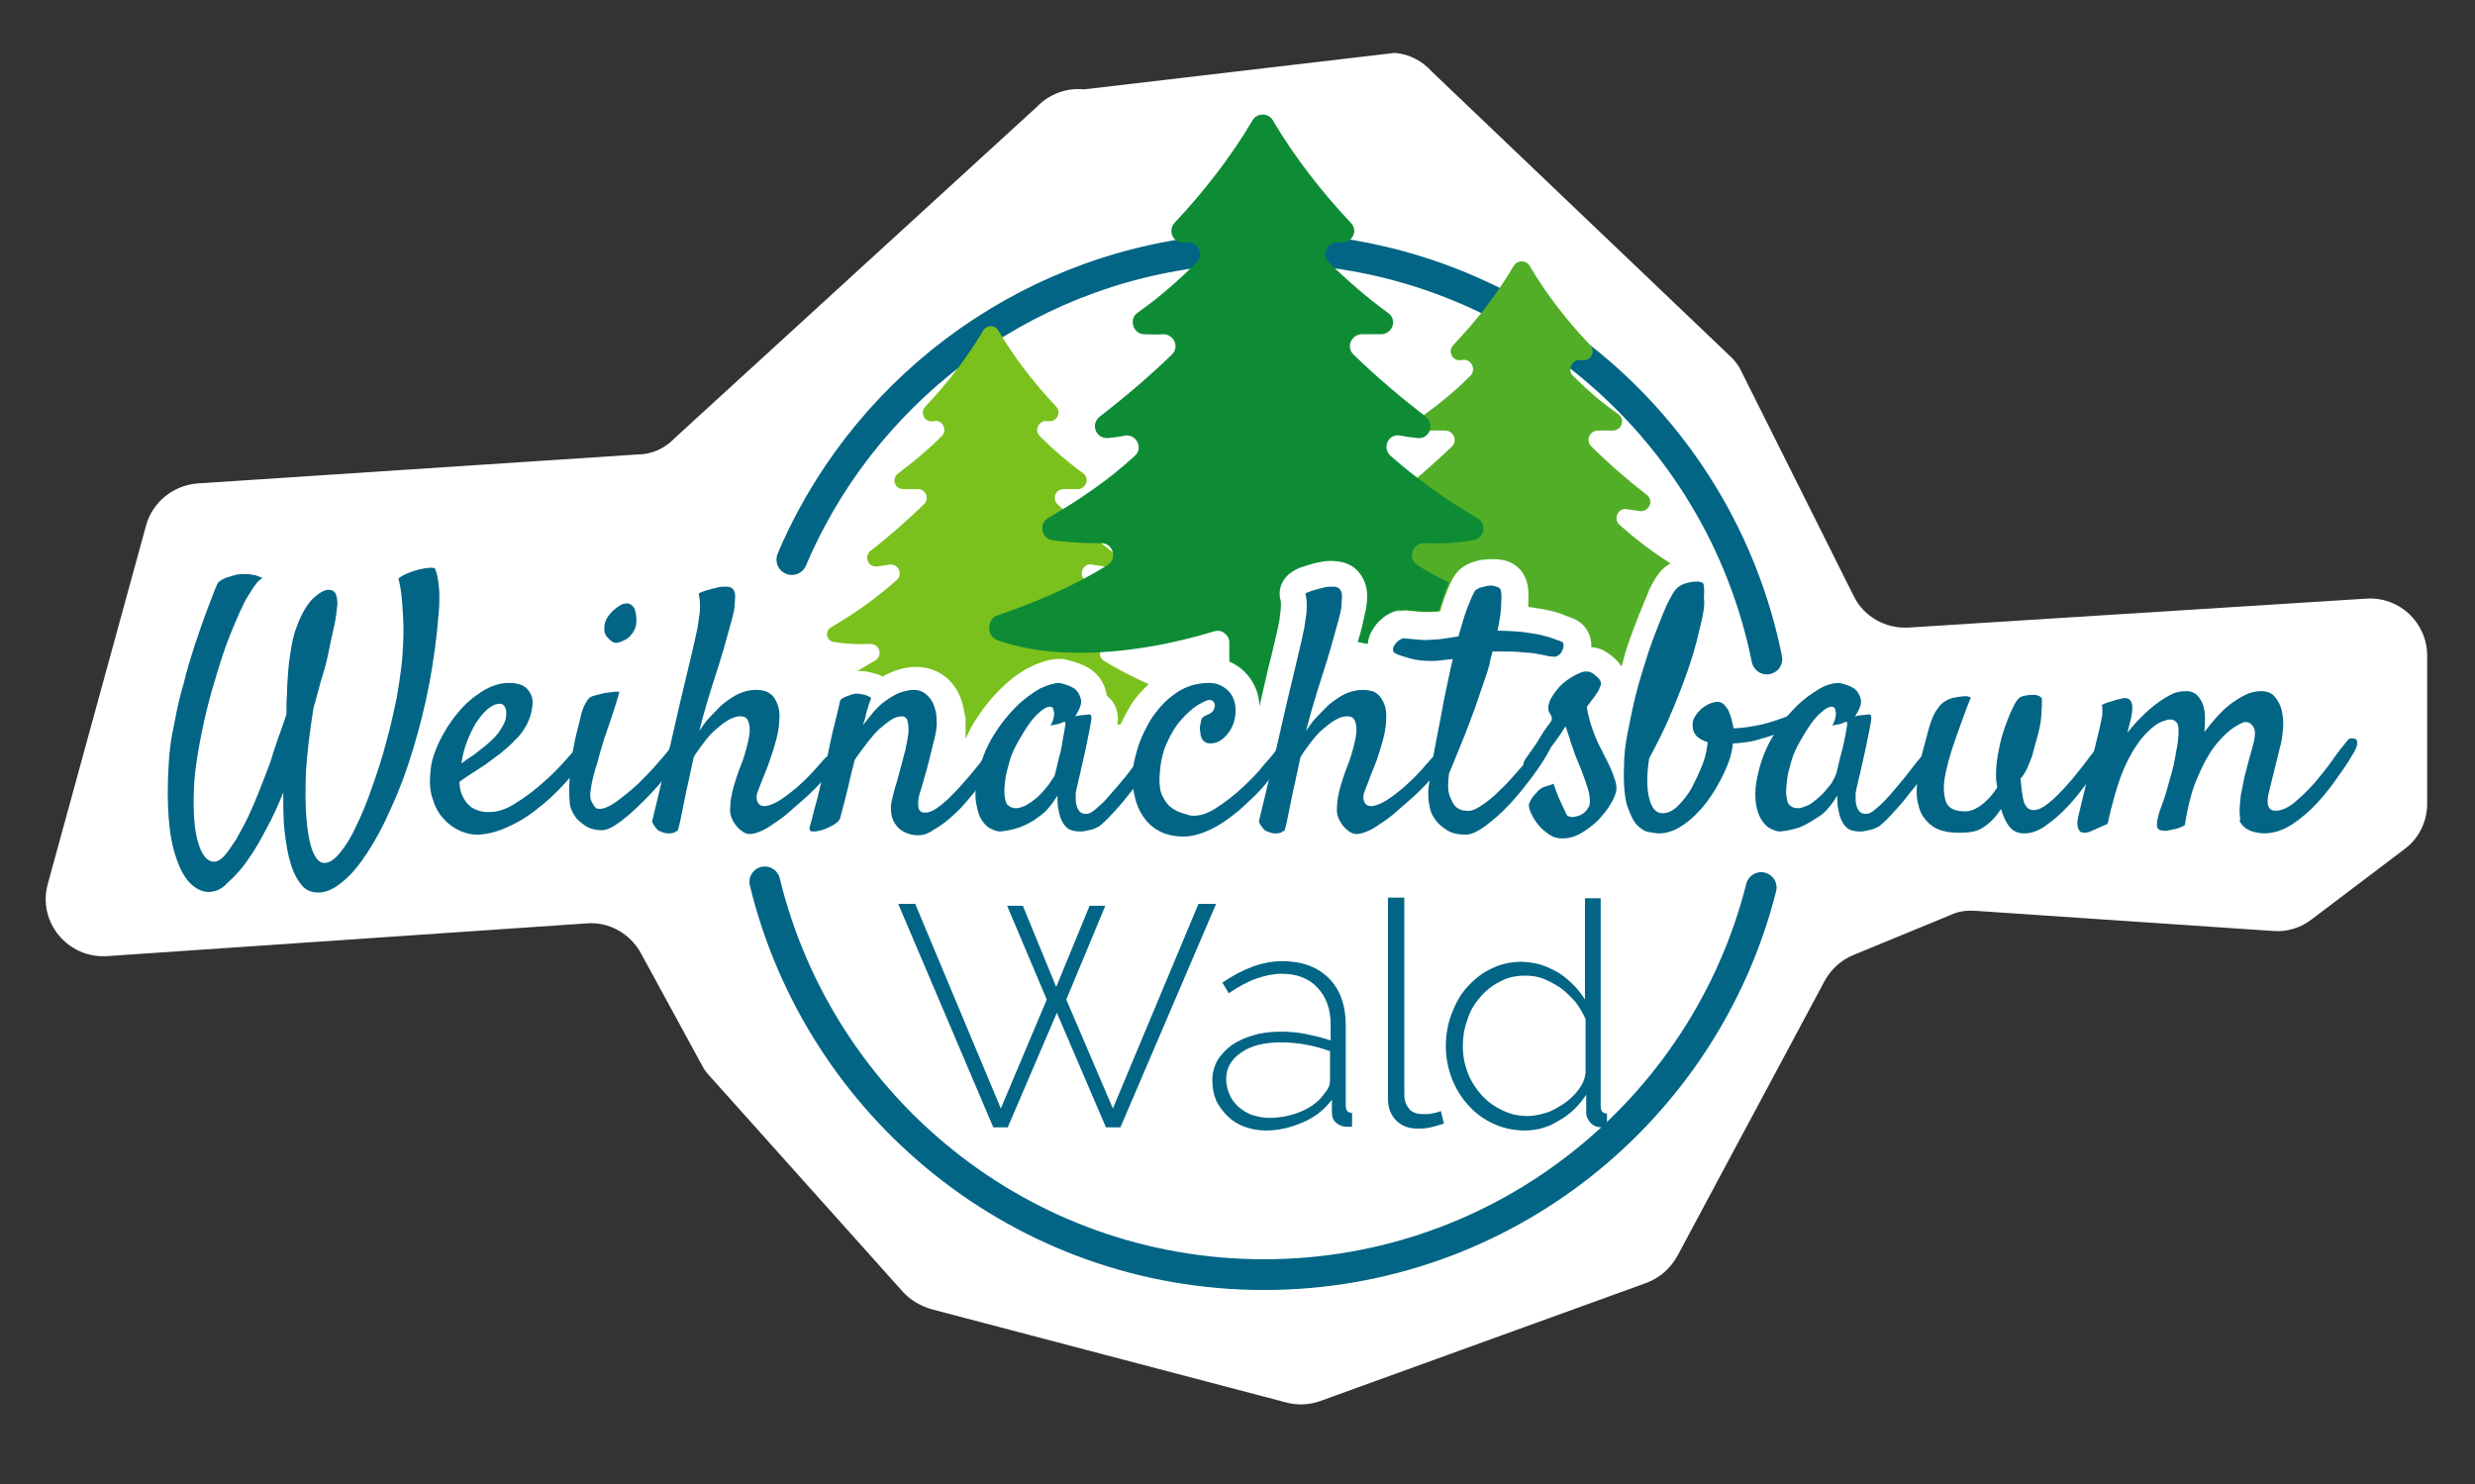 <?xml version="1.0" encoding="utf-8"?>
<!-- Generator: Adobe Illustrator 24.1.0, SVG Export Plug-In . SVG Version: 6.00 Build 0)  -->
<svg version="1.1" id="Ebene_1" xmlns="http://www.w3.org/2000/svg" xmlns:xlink="http://www.w3.org/1999/xlink" x="0px" y="0px"
	 viewBox="0 0 393.2 235.8" style="enable-background:new 0 0 393.2 235.8;" xml:space="preserve">
<rect x="0" y="0" width="393.2" height="235.8" fill="#333333" stroke="none"/>
<style type="text/css">
	.st0{fill:#FFFFFF;}
	
		.st1{fill-rule:evenodd;clip-rule:evenodd;fill:none;stroke:#026585;stroke-width:4.882;stroke-linecap:round;stroke-miterlimit:10;}
	.st2{fill:#026585;}
	.st3{fill-rule:evenodd;clip-rule:evenodd;fill:#7AC11D;}
	.st4{fill-rule:evenodd;clip-rule:evenodd;fill:#52AE26;}
	.st5{fill-rule:evenodd;clip-rule:evenodd;fill:#0E8C35;}
</style>
<g>
	<path class="st0" d="M107.3,69.5L164.7,17c1.9-2,4.7-3.1,7.5-2.8l49.4-5.8c2.3,0.2,4.4,1.3,5.9,3L275.3,57c0.5,0.6,1,1.2,1.3,1.9
		l17.9,35.8c1.6,3.3,5.1,5.2,8.7,5l72.8-4.6c5.2-0.3,9.6,3.8,9.6,9.1v23.5c0,2.8-1.3,5.5-3.6,7.2l-14.8,11.2c-1.7,1.3-3.9,2-6.1,1.8
		l-47.3-3.2c-1.4-0.1-2.8,0.1-4,0.7l-15.3,6.3c-2,0.8-3.6,2.3-4.6,4.1l-23.4,43.7c-1.1,2-2.8,3.5-4.9,4.3l-51.9,18.8
		c-1.7,0.6-3.6,0.7-5.4,0.2l-56.3-14.8c-1.7-0.5-3.3-1.4-4.5-2.7l-30.8-34.4c-0.5-0.5-0.9-1.1-1.2-1.7l-9.7-17.8
		c-1.7-3.1-5.1-5-8.6-4.7L17,151.9c-6.2,0.4-11.1-5.4-9.4-11.5l15.6-56.9c1-3.7,4.3-6.4,8.2-6.7l69.9-4.6
		C103.6,72.2,105.7,71.2,107.3,69.5z"/>
	<path class="st1" d="M125.8,88.9c0.9-2.2,2-4.4,3.1-6.5c13.7-25.6,40.8-43,71.9-43c39.5,0,72.4,28,79.9,65.3"/>
	<g>
		<g>
			<path class="st2" d="M160,143.9h2.5l5.3,12.9l5.3-12.9h2.5l-6.2,14.9l7.4,17.3l13.6-32.5h2.8L178,179.1h-2.3l-7.8-18.2l-7.8,18.2
				h-2.3l-15.1-35.5h2.7l13.6,32.5l7.3-17.3L160,143.9z"/>
			<path class="st2" d="M201.1,179.6c-1.2,0-2.3-0.2-3.4-0.6s-2-1-2.7-1.7s-1.4-1.6-1.8-2.5c-0.4-1-0.6-2-0.6-3.2
				c0-1.1,0.3-2.2,0.8-3.1c0.5-0.9,1.3-1.7,2.2-2.4c1-0.7,2.1-1.2,3.4-1.6c1.3-0.4,2.8-0.6,4.4-0.6c1.4,0,2.8,0.1,4.2,0.4
				s2.7,0.6,3.8,1v-2.5c0-2.5-0.7-4.4-2.1-5.9s-3.3-2.2-5.7-2.2c-1.3,0-2.7,0.3-4.1,0.8c-1.4,0.5-2.8,1.3-4.3,2.3l-1-1.7
				c3.4-2.3,6.5-3.4,9.5-3.4c3.1,0,5.6,0.9,7.4,2.7c1.8,1.8,2.7,4.3,2.7,7.5v12.7c0,0.8,0.3,1.2,1,1.2v2.2c-0.2,0-0.3,0-0.5,0
				c-0.1,0-0.3,0-0.4,0c-0.6,0-1.1-0.2-1.6-0.6c-0.5-0.4-0.7-1-0.7-1.6v-2.1c-1.2,1.6-2.7,2.8-4.6,3.6S203.3,179.6,201.1,179.6z
				 M201.6,177.6c1.9,0,3.7-0.4,5.3-1.1s2.8-1.7,3.6-2.9c0.6-0.7,0.8-1.3,0.8-2V167c-2.5-0.9-5.1-1.4-7.8-1.4
				c-2.6,0-4.7,0.5-6.3,1.6s-2.4,2.5-2.4,4.2c0,0.9,0.2,1.7,0.5,2.4c0.3,0.8,0.8,1.4,1.4,2c0.6,0.5,1.3,1,2.1,1.3
				C199.8,177.4,200.7,177.6,201.6,177.6z"/>
			<path class="st2" d="M220.6,142.6h2.5v31.3c0,1,0.3,1.7,0.8,2.3c0.5,0.6,1.3,0.8,2.3,0.8c0.4,0,0.8,0,1.3-0.1
				c0.5-0.1,1-0.2,1.4-0.4l0.5,2c-0.6,0.2-1.3,0.4-2.1,0.6s-1.5,0.2-2.1,0.2c-1.4,0-2.5-0.4-3.4-1.3c-0.8-0.8-1.3-2-1.3-3.4V142.6z"
				/>
			<path class="st2" d="M242.2,179.6c-1.8,0-3.5-0.4-5-1.1c-1.5-0.7-2.9-1.7-4-3c-1.1-1.2-2-2.7-2.6-4.3c-0.6-1.6-0.9-3.3-0.9-5
				c0-1.8,0.3-3.5,0.9-5.1c0.6-1.6,1.4-3.1,2.5-4.3c1.1-1.2,2.3-2.2,3.8-2.9c1.4-0.7,3-1.1,4.8-1.1c1.1,0,2.2,0.2,3.2,0.5
				c1,0.3,1.9,0.8,2.8,1.3c0.8,0.5,1.6,1.2,2.3,1.9s1.3,1.5,1.8,2.3v-16.1h2.5v33c0,0.8,0.3,1.2,1,1.2v2.2c-0.2,0-0.3,0-0.4,0
				c-0.1,0-0.3,0-0.4,0c-0.7,0-1.3-0.2-1.8-0.7c-0.4-0.5-0.7-1-0.7-1.5v-3c-1.1,1.7-2.5,3.1-4.3,4.1
				C246,179.1,244.2,179.6,242.2,179.6z M242.7,177.3c0.9,0,1.9-0.2,2.9-0.5s2-0.9,2.9-1.5c0.9-0.6,1.7-1.4,2.3-2.2
				c0.6-0.8,1-1.7,1.1-2.7v-8.5c-0.4-0.9-0.9-1.8-1.6-2.7c-0.7-0.8-1.5-1.6-2.3-2.2c-0.9-0.6-1.8-1.1-2.8-1.5s-2-0.5-2.9-0.5
				c-1.5,0-2.9,0.3-4.1,1c-1.2,0.6-2.3,1.5-3.1,2.5c-0.9,1-1.6,2.2-2,3.6c-0.5,1.3-0.7,2.7-0.7,4.2c0,1.5,0.3,2.9,0.8,4.2
				c0.5,1.3,1.3,2.5,2.2,3.5c0.9,1,2,1.8,3.3,2.4C239.9,177,241.2,177.3,242.7,177.3z"/>
		</g>
	</g>
	<path class="st3" d="M132.5,102c1.9,0.3,3.9,0.4,5.8,0.3c1.4,0,2,1.8,0.8,2.6c-1,0.6-1.9,1.1-2.9,1.7c0.5,0,1,0,1.5,0.1
		c0.5,0.1,1,0.2,1.6,0.4c0.3,0.1,0.6,0.2,0.9,0.4c0.5-0.3,0.9-0.5,1.4-0.7c2.8-1.2,5.9-1.2,8.3,0.5c1.1,0.8,2,1.9,2.6,3.3
		c0.4,0.9,0.6,2,0.8,3.1c0,0.1,0.1,0.1,0.1,0.2v0.2c0,0.1,0,0.2,0,0.4c0,0.6,0,1.2,0,1.8v1.1c0.4-0.9,0.8-1.7,1.2-2.4
		c1.3-2.1,2.7-3.9,4.2-5.4c1.6-1.6,3.2-2.8,4.8-3.6c2-1,3.7-1.4,5.3-1.3c0.1,0,0.3,0,0.4,0.1c1.5,0.3,2.8,0.8,3.8,1.4
		c1.5,1,2.4,2.4,2.7,4.1c0,0.1,0,0.1,0,0.2c0.5,0.4,1,0.9,1.3,1.5c0.4,0.8,0.5,1.7,0.5,2.2c0,0.2,0,0.5-0.1,0.9c0.2,0,0.3,0,0.5,0
		c0.5-1,1-2,1.6-3c0.8-1.3,1.8-2.4,2.9-3.4c-2.4-1.1-4.8-2.3-7.1-3.7c-1.2-0.7-0.6-2.6,0.8-2.6c1.9,0.1,3.9,0,5.8-0.4
		c1.3-0.2,1.6-1.9,0.5-2.6c-3.7-2.2-7.1-4.6-10.2-7.3c-1-0.9-0.2-2.7,1.2-2.4c0.6,0.1,1.3,0.2,2,0.3c1.4,0.1,2.1-1.6,1-2.5
		c-3-2.3-5.8-4.8-8.5-7.4c-0.9-0.9-0.3-2.4,1-2.4c0.8,0,1.5,0,2.3,0c1.3-0.1,1.8-1.7,0.8-2.5c-2.5-1.8-4.8-3.8-6.9-5.9
		c-1-1-0.1-2.6,1.2-2.4c0,0,0.1,0,0.1,0c1.3,0.2,2.2-1.3,1.3-2.3c-3.5-3.7-6.6-7.7-9.2-12.1c-0.5-0.9-1.8-0.9-2.4,0
		c-2.6,4.4-5.7,8.4-9.2,12.1c-0.9,1-0.1,2.6,1.3,2.3c0,0,0.1,0,0.1,0c1.3-0.3,2.2,1.4,1.2,2.4c-2.2,2.2-4.5,4.1-6.9,5.9
		c-1.1,0.8-0.6,2.5,0.8,2.5c0.8,0,1.5,0,2.3,0c1.3,0,1.9,1.5,1,2.4c-2.7,2.6-5.5,5.1-8.5,7.4c-1.1,0.9-0.4,2.6,1,2.5
		c0.7-0.1,1.4-0.2,2-0.3c1.4-0.2,2.2,1.5,1.2,2.4c-3.1,2.8-6.5,5.2-10.2,7.4C130.9,100.1,131.2,101.8,132.5,102z"/>
	<g>
		<g>
			<path class="st2" d="M33.1,141.7c-1,0-2-0.5-2.9-1.4c-0.9-0.9-1.6-2.2-2.2-4c-0.6-1.7-1-3.8-1.2-6.3c-0.2-2.5-0.2-5.4,0-8.6
				c0.1-2.1,0.4-4.3,0.9-6.5c0.4-2.2,0.9-4.4,1.5-6.4c0.5-2.1,1.1-4,1.7-5.9c0.6-1.8,1.2-3.5,1.7-4.9c0.5-1.4,1-2.6,1.3-3.4
				c0.3-0.9,0.6-1.4,0.6-1.5c0.1-0.2,0.3-0.4,0.6-0.6c0.3-0.2,0.7-0.4,1.1-0.5c0.4-0.1,0.9-0.3,1.4-0.4c0.5-0.1,0.9-0.1,1.4-0.1
				c0.4,0,0.7,0,1,0.1c0.3,0,0.6,0.1,0.9,0.2c0.3,0.1,0.5,0.2,0.8,0.3c-0.4,0.3-0.8,0.6-1.2,1.2c-0.4,0.5-0.7,1.1-1.1,1.7
				c-0.4,0.6-0.8,1.4-1.1,2.1c-0.7,1.5-1.5,3.4-2.3,5.5c-0.8,2.2-1.5,4.5-2.2,6.9s-1.3,4.9-1.8,7.4c-0.5,2.5-0.9,4.9-1.1,7.1
				c-0.3,4.4-0.1,7.8,0.5,9.9c0.6,2.2,1.5,3.3,2.6,3.3c0.5,0,1.1-0.3,1.7-1c0.6-0.7,1.2-1.6,1.9-2.7c0.6-1.1,1.3-2.3,1.9-3.6
				c0.6-1.3,1.2-2.7,1.7-4c0.3-0.8,0.7-1.8,1.1-2.8c0.4-1,0.8-2.1,1.1-3.2c0.4-1.1,0.7-2.2,1.1-3.2c0.4-1.1,0.7-2,1-2.9
				c0-1.1,0-2.2,0.1-3.4c0-1.2,0.1-2.4,0.2-3.7c0.1-1.2,0.3-2.5,0.5-3.7c0.2-1.2,0.5-2.3,0.9-3.3c0.7-1.9,1.6-3.4,2.5-4.3
				c1-0.9,1.8-1.4,2.5-1.4c0.5,0,0.9,0.2,1.1,0.6c0.2,0.4,0.3,1,0.3,1.7c-0.1,0.9-0.2,2.1-0.5,3.4c-0.3,1.3-0.6,2.7-0.9,4.2
				c-0.3,1.5-0.7,3-1.2,4.5c-0.4,1.5-0.8,3-1.2,4.4c-0.6,3.7-1,7.1-1.2,10.1c-0.1,3-0.1,5.6,0.1,7.7c0.2,2.1,0.5,3.8,1,5
				c0.5,1.2,1.1,1.8,1.8,1.8c0.8,0,1.6-0.5,2.5-1.6c0.9-1.1,1.8-2.5,2.6-4.3c0.9-1.8,1.7-3.8,2.5-6.1c0.8-2.3,1.6-4.6,2.2-7
				c0.7-2.4,1.2-4.8,1.7-7.1c0.4-2.3,0.7-4.4,0.9-6.3c0.1-1.6,0.2-3.1,0.2-4.6c0-1.3-0.1-2.7-0.2-4.2c-0.1-1.5-0.3-2.8-0.6-4
				c0.5-0.4,1.1-0.7,1.9-1c0.4-0.1,0.8-0.3,1.3-0.4c0.3-0.1,0.6-0.1,0.9-0.2c0.3,0,0.6-0.1,0.9-0.1c0.3,0,0.6,0,0.8,0.1
				c0.2,0.5,0.4,1.2,0.5,1.9c0.1,0.8,0.2,1.6,0.2,2.3c0,0.9,0,1.8-0.1,2.8c-0.3,3.8-0.8,7.6-1.5,11.3s-1.6,7.2-2.6,10.5
				c-1,3.3-2.1,6.3-3.4,9.1c-1.2,2.8-2.5,5.2-3.8,7.2c-1.3,2-2.6,3.6-4,4.7c-1.3,1.1-2.6,1.7-3.8,1.7c-1.3,0-2.3-0.5-3-1.6
				c-0.8-1.1-1.3-2.4-1.7-4c-0.4-1.6-0.6-3.3-0.8-5.2c-0.1-1.8-0.1-3.5-0.1-5.1c-0.8,2-1.7,4-2.7,5.8c-1,1.9-1.9,3.5-3,5
				c-1,1.5-2.1,2.6-3.1,3.5C35.2,141.3,34.2,141.7,33.1,141.7z"/>
			<path class="st2" d="M93.2,120.1c-1.1,1.6-2.3,3.1-3.7,4.6c-1.4,1.5-2.8,2.8-4.4,4c-1.5,1.2-3.1,2.1-4.7,2.8
				c-1.6,0.7-3.2,1.1-4.7,1.1c-0.8,0-1.7-0.2-2.6-0.6c-0.9-0.4-1.8-1-2.5-1.8c-0.8-0.8-1.4-1.8-1.8-3.1c-0.5-1.3-0.6-2.8-0.4-4.6
				c0.1-1.5,0.6-3,1.4-4.7c0.8-1.6,1.7-3.1,2.9-4.5c1.1-1.4,2.4-2.5,3.8-3.4c1.4-0.9,2.9-1.4,4.3-1.4c1.4,0,2.4,0.3,3,1
				c0.6,0.7,0.9,1.5,0.8,2.5c-0.1,1.1-0.4,2.1-0.9,3.1c-0.5,0.9-1.1,1.8-1.9,2.5c-0.7,0.8-1.5,1.4-2.3,2.1c-0.8,0.6-1.6,1.2-2.3,1.7
				c-0.8,0.5-1.6,1.1-2.3,1.5c-0.7,0.5-1.4,0.9-1.9,1.3c0,0.9,0.2,1.7,0.5,2.3c0.3,0.6,0.6,1.1,1.1,1.5c0.4,0.4,0.9,0.6,1.5,0.8
				c0.6,0.2,1.1,0.2,1.7,0.2c1.2,0,2.5-0.4,3.8-1.2c1.3-0.8,2.6-1.7,3.9-2.8c1.3-1.1,2.5-2.2,3.6-3.4c1.1-1.2,2-2.2,2.7-3.1
				c0.3-0.3,0.5-0.5,0.8-0.5c0.3-0.1,0.5,0,0.6,0.1s0.2,0.3,0.2,0.6C93.6,119.4,93.5,119.7,93.2,120.1z M79.3,111.8
				c-0.4,0-0.9,0.2-1.5,0.6c-0.6,0.4-1.2,1.1-1.8,1.9c-0.6,0.8-1.1,1.8-1.6,3c-0.5,1.2-0.9,2.5-1.1,4c0.4-0.3,0.9-0.7,1.4-1
				c0.5-0.3,1-0.7,1.5-1.1c1.6-1.2,2.6-2.2,3.2-3.1c0.6-0.9,1-1.7,1-2.3c0.1-0.7,0-1.2-0.2-1.5C80,111.9,79.7,111.8,79.3,111.8z"/>
			<path class="st2" d="M93.5,111c0.2-0.2,0.5-0.4,1-0.5c0.5-0.1,1-0.3,1.6-0.4c0.5-0.1,1-0.1,1.5-0.2c0.5,0,0.7,0,0.8,0
				c0,0-0.1,0.4-0.3,1.1c-0.2,0.7-0.5,1.6-0.8,2.5c-0.3,1-0.7,2-1,3c-0.4,1-0.6,1.9-0.8,2.5c-0.2,0.6-0.4,1.4-0.6,2.2
				c-0.3,0.8-0.5,1.6-0.7,2.4c-0.2,0.8-0.3,1.5-0.4,2.2c-0.1,0.7,0,1.2,0.2,1.6c0.2,0.4,0.4,0.7,0.6,0.9c0.2,0.2,0.5,0.2,0.7,0.2
				c0.7,0,1.6-0.4,2.7-1.2c1.1-0.8,2.2-1.7,3.4-2.8c1.1-1.1,2.2-2.2,3.2-3.4c1-1.1,1.7-2,2.2-2.7c0.3-0.4,0.6-0.6,0.9-0.7
				c0.3-0.1,0.6-0.1,0.8,0.1c0.2,0.1,0.3,0.4,0.3,0.7c0,0.3-0.1,0.7-0.4,1.1c-0.6,1-1.4,2.2-2.5,3.6c-1.1,1.4-2.3,2.7-3.6,4
				c-1.3,1.3-2.5,2.4-3.7,3.3c-1.2,0.9-2.2,1.4-3,1.4c-0.6,0-1.2-0.1-1.8-0.3c-0.6-0.2-1.1-0.6-1.6-1s-0.9-0.9-1.2-1.5
				c-0.3-0.6-0.5-1.1-0.5-1.8c-0.1-0.9-0.1-2.1,0-3.7c0.1-1.6,0.3-3.2,0.6-4.8c0.3-1.6,0.7-3.2,1.1-4.7
				C92.4,112.9,92.9,111.8,93.5,111z M101,99.5c-0.1,0.4-0.3,0.8-0.6,1.2c-0.3,0.4-0.6,0.7-1,0.9c-0.4,0.2-0.8,0.4-1.2,0.5
				c-0.4,0.1-0.7,0-1-0.2c-0.8-0.6-1.2-1.2-1.2-1.9c0-0.7,0.1-1.3,0.5-1.9c0.4-0.6,0.8-1.1,1.4-1.5c0.5-0.4,1-0.7,1.4-0.7
				c0.4-0.1,0.7,0,1,0.2c0.3,0.2,0.5,0.5,0.6,0.9c0.1,0.4,0.2,0.8,0.2,1.3C101.1,98.7,101.1,99.1,101,99.5z"/>
			<path class="st2" d="M132.1,119.5c0.3-0.3,0.5-0.4,0.8-0.5s0.5,0.1,0.6,0.2c0.2,0.2,0.2,0.4,0.2,0.7c0,0.3-0.2,0.7-0.5,1.1
				c-0.7,0.9-1.5,1.9-2.4,2.9c-0.9,1-1.9,2-2.9,2.9c-1,0.9-2.1,1.8-3.1,2.7c-1,0.8-2.1,1.5-3,2.1c-1.1,0.6-2,0.9-2.7,0.9
				c-0.7,0-1.5-0.5-2.2-1.4c-0.6-0.8-1-1.7-0.9-2.7c0-1,0.2-2.2,0.6-3.6c0.3-0.9,0.6-2,1.1-3.2c0.5-1.2,0.8-2.4,1.1-3.6
				c0.3-1.2,0.4-2.1,0.2-3s-0.6-1.2-1.4-1.2c-0.6,0-1.2,0.2-1.9,0.6c-0.7,0.4-1.3,0.9-2,1.5c-0.7,0.6-1.3,1.3-1.9,2.1
				c-0.6,0.8-1.2,1.6-1.6,2.3c-0.3,1.4-0.6,2.8-0.9,4.2c-0.3,1.2-0.5,2.4-0.8,3.8c-0.3,1.4-0.5,2.6-0.8,3.6
				c-0.2,0.2-0.5,0.3-0.7,0.4c-0.3,0.1-0.5,0.1-0.7,0.1c-0.3,0-0.5,0-0.8-0.1c-0.3-0.1-0.6-0.2-0.8-0.3c-0.2-0.1-0.4-0.3-0.6-0.6
				s-0.4-0.5-0.5-0.9c1.6-6.7,2.9-12,3.8-16.1c0.9-4,1.7-7.1,2.2-9.3c0.6-2.5,1-4.3,1.2-5.3c0.1-0.7,0.2-1.4,0.3-2
				c0.1-0.6,0.1-1.2,0.1-1.8c0-0.6-0.1-1.2-0.2-1.7c0.3-0.2,0.6-0.3,0.9-0.4c0.3-0.1,0.7-0.2,1-0.3c0.4-0.1,0.8-0.2,1.2-0.3
				c0.4-0.1,0.8-0.1,1.1-0.1c0.3,0,0.6,0,0.8,0.1c0.3,0.1,0.4,0.2,0.5,0.4c0.2,0.2,0.3,0.5,0.3,1.1c0,0.5-0.1,1.1-0.1,1.7
				c-0.1,0.7-0.3,1.4-0.5,2.2c-0.8,2.9-1.6,5.8-2.5,8.5c-0.9,2.8-1.8,5.7-2.6,8.9c0.5-0.7,1-1.5,1.7-2.2s1.4-1.5,2.1-2.1
				c0.8-0.6,1.6-1.2,2.5-1.6c0.9-0.4,1.8-0.6,2.8-0.6c0.5,0,1,0.1,1.4,0.2c0.5,0.2,0.8,0.4,1.2,0.8c0.3,0.4,0.6,0.9,0.8,1.5
				c0.2,0.6,0.3,1.4,0.2,2.4c0,0.6-0.1,1.2-0.2,1.8c-0.1,0.6-0.3,1.3-0.5,2c-0.2,0.7-0.5,1.6-0.8,2.5c-0.3,0.9-0.7,1.9-1.2,3.1
				c-0.3,0.8-0.6,1.5-0.8,2.1c-0.2,0.6-0.1,1.1,0.1,1.5c0.3,0.6,1,0.7,1.9,0.4c1-0.3,2.4-1.2,4.3-2.8c0.4-0.4,0.9-0.8,1.5-1.4
				c0.5-0.5,1.1-1.1,1.6-1.7c0.5-0.6,1-1.1,1.4-1.6C131.5,120.2,131.8,119.8,132.1,119.5z"/>
			<path class="st2" d="M145.8,132.7c-0.8,0-1.5-0.2-2.1-0.5c-0.6-0.3-1.1-0.7-1.4-1.2c-0.4-0.5-0.6-1.1-0.7-1.8s-0.1-1.4,0.1-2.1
				c0.1-0.5,0.3-1.2,0.5-2c0.3-0.8,0.5-1.8,0.8-2.8c0.3-1,0.5-2,0.8-3c0.2-1,0.4-1.9,0.5-2.7c0.1-0.8,0-1.5-0.1-2
				c-0.1-0.5-0.5-0.8-0.9-0.8c-0.6,0-1.2,0.2-1.8,0.6c-0.6,0.4-1.2,0.9-1.9,1.5c-0.6,0.6-1.3,1.4-1.9,2.2c-0.6,0.8-1.3,1.7-1.9,2.6
				c-0.3,1.2-0.6,2.3-0.8,3.2c-0.2,0.9-0.4,1.8-0.6,2.5c-0.2,0.7-0.3,1.4-0.5,1.9c-0.1,0.6-0.3,1.1-0.4,1.6c-0.1,0.4-0.4,0.7-1,1.1
				c-0.5,0.3-1.1,0.6-1.7,0.8c-0.6,0.2-1.1,0.3-1.6,0.3c-0.5,0-0.6-0.2-0.6-0.5c0-0.2,0.2-0.7,0.4-1.5c0.2-0.8,0.4-1.7,0.7-2.7
				c0.3-1,0.5-2.1,0.8-3.3c0.3-1.2,0.6-2.3,0.8-3.3c0.2-0.8,0.4-1.8,0.6-2.8c0.2-0.9,0.4-1.9,0.7-3c0.3-1.2,0.6-2.4,0.9-3.8
				c0.3-0.2,0.5-0.4,0.8-0.5c0.3-0.1,0.6-0.2,0.8-0.3c0.3-0.1,0.6-0.2,0.9-0.2c0.3,0,0.6,0,0.9,0.1c0.3,0,0.5,0.1,0.8,0.2
				c0.3,0.1,0.5,0.2,0.7,0.4c-0.1,0.3-0.2,0.6-0.4,1.1c-0.1,0.5-0.3,0.9-0.4,1.4c-0.1,0.6-0.3,1.2-0.5,1.8c0.5-0.6,1-1.3,1.6-2
				c0.6-0.7,1.2-1.3,1.9-1.8c0.7-0.5,1.5-1,2.2-1.3c0.8-0.3,1.6-0.5,2.4-0.5c0.7,0,1.3,0.2,1.8,0.6c0.5,0.4,1,0.9,1.3,1.7
				c0.3,0.7,0.5,1.5,0.5,2.5c0.1,1-0.1,2-0.4,3.2l-0.6,2.4c-0.2,0.8-0.4,1.7-0.7,2.7c-0.3,1-0.6,2.2-1,3.4c-0.2,0.8-0.3,1.5-0.2,2.1
				c0.1,0.6,0.4,0.9,1.1,0.9s1.5-0.4,2.5-1.2c1-0.8,2-1.8,3-2.9c1-1.1,2-2.3,2.9-3.4c0.9-1.2,1.6-2.1,2.1-2.8
				c0.3-0.5,0.6-0.8,0.9-0.9c0.3-0.1,0.5-0.2,0.7-0.1s0.2,0.4,0.2,0.7s-0.1,0.9-0.4,1.4c-0.3,0.5-0.6,1.2-1.2,2
				c-0.5,0.8-1.1,1.7-1.9,2.7c-0.7,0.9-1.5,1.9-2.3,2.8c-0.8,1-1.7,1.8-2.6,2.6c-0.9,0.8-1.8,1.4-2.7,1.9
				C147.4,132.5,146.6,132.7,145.8,132.7z"/>
			<path class="st2" d="M183.5,120.6c-0.5,0.7-1.2,1.6-1.9,2.7c-0.8,1.1-1.6,2.1-2.5,3.2c-0.8,1.1-1.7,2-2.5,2.9s-1.5,1.5-2,1.9
				c-0.4,0.2-0.8,0.4-1.2,0.5c-0.5,0.1-0.9,0.2-1.4,0.3c-0.5,0-0.9,0-1.4-0.1c-0.4-0.1-0.8-0.2-1.1-0.5c-0.3-0.3-0.6-0.6-0.8-1.1
				c-0.2-0.4-0.4-0.9-0.5-1.6c-0.2-0.7-0.2-1.5-0.2-2.4c-0.9,1.4-1.8,2.6-2.9,3.3c-1,0.8-2,1.3-3,1.7c-1.1,0.4-2.2,0.6-3.2,0.7
				c-0.5,0-1-0.2-1.6-0.5c-0.6-0.3-1.1-0.9-1.5-1.6c-0.4-0.7-0.6-1.7-0.8-2.9c-0.1-1.2,0-2.6,0.4-4.2c0.5-2.2,1.3-4.2,2.4-6
				c1.1-1.8,2.3-3.3,3.6-4.6c1.3-1.3,2.6-2.2,3.8-2.9c1.3-0.6,2.3-0.9,3.1-0.9c1,0.2,1.8,0.5,2.4,0.9c0.5,0.4,0.8,0.9,1,1.6
				c0.2,0.7-0.1,1.6-0.9,2.8c0.5-0.1,0.9-0.2,1.3-0.2c0.3,0,0.6-0.1,0.8-0.1c0.2,0,0.4,0,0.4,0.1c0,0.1,0.1,0.2,0.1,0.5
				c0,0.2-0.1,0.7-0.2,1.3c-0.1,0.6-0.3,1.4-0.5,2.5c-0.2,1-0.5,2.4-0.9,4.1c-0.1,0.3-0.1,0.6-0.2,0.9c-0.1,0.3-0.1,0.5-0.2,0.8
				c-0.1,0.3-0.1,0.6-0.2,0.9c-0.1,0.4-0.2,0.8-0.3,1.4c0,0.3,0,0.7,0,1.1c0,0.4,0.1,0.7,0.2,1.1c0.1,0.3,0.3,0.6,0.5,0.8
				c0.2,0.2,0.6,0.3,1,0.3c0.4,0,0.8-0.2,1.4-0.7c0.6-0.5,1.2-1,1.8-1.7s1.3-1.5,2-2.3c0.7-0.8,1.4-1.7,2-2.5
				c0.6-0.8,1.2-1.5,1.7-2.1c0.5-0.6,0.8-1.1,1.1-1.4c0.3-0.3,0.6-0.5,0.9-0.6c0.3-0.1,0.5,0,0.6,0.2c0.1,0.2,0.2,0.5,0.1,1
				C184.2,119.5,183.9,120,183.5,120.6z M167.6,123c0.2-0.7,0.4-1.6,0.6-2.5c0.3-1,0.5-1.9,0.6-2.8c0.2-0.9,0.3-1.7,0.4-2.2
				c0.1-0.6,0.1-0.9-0.1-0.8c-0.2,0-0.4,0.1-0.6,0.2c-0.2,0.1-0.4,0.1-0.7,0.2c-0.3,0-0.6,0.1-0.9,0.2c0.3-0.6,0.5-1.1,0.5-1.4
				c0.1-0.4,0.1-0.7,0-0.9c0-0.3-0.1-0.5-0.2-0.6c-0.4-0.3-1.1-0.1-2.1,0.8c-1,0.8-2.1,2.4-3.4,4.7c-0.5,0.9-1,1.9-1.3,3
				c-0.3,1.1-0.6,2.1-0.7,3c-0.1,0.9-0.2,1.8-0.1,2.5c0.1,0.7,0.2,1.2,0.4,1.4c0.4,0.4,0.8,0.6,1.4,0.6c0.5,0,1-0.2,1.5-0.4
				c0.5-0.3,1-0.6,1.6-1.1c0.5-0.4,1-0.9,1.4-1.4c0.4-0.5,0.8-0.9,1-1.3C167.4,123.5,167.6,123.2,167.6,123z"/>
			<path class="st2" d="M189.6,129.6c1.1,0,2.4-0.4,3.7-1.3c1.4-0.9,2.7-1.9,4-3.1c1.3-1.2,2.5-2.4,3.5-3.7c1.1-1.2,1.9-2.2,2.4-3
				c0.3-0.5,0.6-0.7,0.9-0.8s0.5,0,0.7,0.1c0.1,0.2,0.2,0.5,0.2,0.8c0,0.4-0.2,0.8-0.5,1.3c-0.3,0.4-0.7,1.1-1.3,1.9
				c-0.6,0.8-1.3,1.7-2.1,2.7c-0.8,1-1.7,1.9-2.8,2.9c-1,1-2.1,1.9-3.2,2.7c-1.1,0.8-2.3,1.5-3.5,2c-1.2,0.5-2.4,0.8-3.5,0.8
				c-1.6,0-2.9-0.3-4-0.9c-1.1-0.6-1.9-1.4-2.5-2.3c-0.6-0.9-1.1-2-1.3-3.1c-0.3-1.1-0.4-2.3-0.4-3.4s0.3-2.5,0.8-4.2
				c0.5-1.7,1.3-3.3,2.2-4.8c1-1.5,2.2-2.9,3.8-4c1.5-1.1,3.3-1.7,5.4-1.7c1.2,0,2.1,0.4,3,1.2c0.8,0.8,1.2,1.9,1.2,3.2
				c0,0.6-0.1,1.3-0.3,1.9c-0.2,0.6-0.5,1.2-0.9,1.7c-0.4,0.5-0.8,0.9-1.3,1.2c-0.5,0.3-1,0.4-1.6,0.4c-0.5,0-0.8-0.2-1.1-0.5
				c-0.2-0.3-0.4-0.7-0.4-1.2c-0.1-0.5-0.1-0.9,0-1.3c0.1-0.4,0.1-0.7,0.2-0.9c0.2-0.3,0.4-0.4,0.6-0.5c0.2-0.1,0.5-0.2,0.8-0.4
				c0.2-0.1,0.4-0.3,0.5-0.5c0.1-0.2,0.2-0.5,0.2-0.7c0-0.3-0.1-0.5-0.2-0.6c-0.1-0.2-0.4-0.3-0.7-0.3c-0.3,0-0.9,0.3-1.8,0.8
				c-0.8,0.5-1.7,1.3-2.6,2.3s-1.7,2.3-2.4,3.9c-0.7,1.6-1,3.4-1.1,5.4c0,1.2,0.1,2.2,0.5,2.9c0.4,0.8,0.8,1.4,1.4,1.8
				c0.5,0.4,1.1,0.7,1.8,0.9S189,129.6,189.6,129.6z"/>
			<path class="st2" d="M228.4,119.5c0.3-0.3,0.5-0.4,0.8-0.5c0.3,0,0.5,0.1,0.7,0.2c0.2,0.2,0.2,0.4,0.2,0.7s-0.2,0.7-0.5,1.1
				c-0.7,0.9-1.5,1.9-2.4,2.9c-0.9,1-1.9,2-2.9,2.9c-1,0.9-2.1,1.8-3.1,2.7c-1,0.8-2.1,1.5-3,2.1c-1.1,0.6-2,0.9-2.7,0.9
				s-1.5-0.5-2.2-1.4c-0.6-0.8-1-1.7-0.9-2.7c0-1,0.2-2.2,0.6-3.6c0.3-0.9,0.6-2,1.1-3.2c0.5-1.2,0.8-2.4,1.1-3.6
				c0.3-1.2,0.4-2.1,0.2-3s-0.6-1.2-1.4-1.2c-0.6,0-1.2,0.2-1.9,0.6c-0.7,0.4-1.3,0.9-2,1.5c-0.7,0.6-1.3,1.3-1.9,2.1
				c-0.6,0.8-1.2,1.6-1.6,2.3c-0.3,1.4-0.6,2.8-0.9,4.2c-0.3,1.2-0.5,2.4-0.8,3.8c-0.3,1.4-0.5,2.6-0.8,3.6
				c-0.2,0.2-0.5,0.3-0.7,0.4c-0.3,0.1-0.5,0.1-0.7,0.1c-0.3,0-0.5,0-0.8-0.1c-0.3-0.1-0.6-0.2-0.8-0.3c-0.2-0.1-0.4-0.3-0.6-0.6
				s-0.4-0.5-0.5-0.9c1.6-6.7,2.9-12,3.8-16.1c0.9-4,1.7-7.1,2.2-9.3c0.6-2.5,1-4.3,1.2-5.3c0.1-0.7,0.2-1.4,0.3-2
				c0.1-0.6,0.1-1.2,0.1-1.8c0-0.6-0.1-1.2-0.2-1.7c0.3-0.2,0.6-0.3,0.9-0.4s0.7-0.2,1-0.3c0.4-0.1,0.8-0.2,1.2-0.3
				c0.4-0.1,0.8-0.1,1.1-0.1c0.3,0,0.6,0,0.8,0.1c0.3,0.1,0.4,0.2,0.5,0.4c0.2,0.2,0.3,0.5,0.3,1.1c0,0.5-0.1,1.1-0.1,1.7
				c-0.1,0.7-0.3,1.4-0.5,2.2c-0.8,2.9-1.6,5.8-2.5,8.5c-0.9,2.8-1.8,5.7-2.6,8.9c0.5-0.7,1-1.5,1.7-2.2s1.4-1.5,2.1-2.1
				c0.8-0.6,1.6-1.2,2.5-1.6c0.9-0.4,1.8-0.6,2.8-0.6c0.5,0,1,0.1,1.4,0.2s0.8,0.4,1.2,0.8c0.3,0.4,0.6,0.9,0.8,1.5
				c0.2,0.6,0.3,1.4,0.2,2.4c0,0.6-0.1,1.2-0.2,1.8c-0.1,0.6-0.3,1.3-0.5,2s-0.5,1.6-0.8,2.5c-0.3,0.9-0.8,1.9-1.2,3.1
				c-0.3,0.8-0.6,1.5-0.8,2.1c-0.2,0.6-0.1,1.1,0.1,1.5c0.3,0.6,1,0.7,1.9,0.4c1-0.3,2.4-1.2,4.3-2.8c0.4-0.4,0.9-0.8,1.5-1.4
				c0.5-0.5,1.1-1.1,1.6-1.7c0.5-0.6,1-1.1,1.4-1.6C227.8,120.2,228.1,119.8,228.4,119.5z"/>
			<path class="st2" d="M245.2,117.7c0.1-0.2,0.3-0.4,0.6-0.4c0.2-0.1,0.4,0,0.6,0.1c0.1,0.1,0.2,0.3,0.2,0.5c0,0.3-0.1,0.6-0.3,1
				c-0.7,1.4-1.7,2.9-2.8,4.4c-1.2,1.6-2.4,3.1-3.7,4.5c-1.3,1.4-2.6,2.5-3.8,3.4c-1.2,0.9-2.3,1.4-3.1,1.4c-1.2,0-2.2-0.2-3-0.7
				c-0.8-0.5-1.4-1-1.9-1.7c-0.5-0.7-0.8-1.4-0.9-2.2c-0.2-0.8-0.2-1.6-0.2-2.2c0-0.6,0.2-1.6,0.4-3.1c0.2-1.5,0.5-3.2,0.9-5.2
				c0.4-2,0.8-4.1,1.2-6.3c0.5-2.3,0.9-4.4,1.4-6.5c-0.6,0.1-1.2,0.1-1.8,0.2c-0.6,0.1-1.2,0.1-1.7,0.1c-1.2,0-2.2-0.1-3.3-0.4
				c-1-0.3-1.8-0.5-2.3-0.8c-0.3-0.1-0.4-0.4-0.4-0.6c0-0.3,0.1-0.5,0.3-0.8c0.2-0.3,0.4-0.5,0.7-0.7c0.3-0.2,0.5-0.3,0.7-0.3
				c0.7,0.1,1.4,0.1,2.2,0.2c0.8,0.1,1.7,0.1,2.6,0c0.7,0,1.3-0.1,2-0.2c0.6-0.1,1.3-0.2,1.9-0.3c0.5-1.7,0.9-3.2,1.4-4.5
				c0.5-1.3,0.9-2.2,1.2-2.7c0.1-0.2,0.4-0.3,0.7-0.5c0.4-0.1,0.8-0.2,1.2-0.3c0.4-0.1,0.8-0.1,1.2,0c0.4,0.1,0.7,0.2,0.9,0.4
				c0.2,0.3,0.3,1,0.2,2.2c0,1.2-0.2,2.7-0.6,4.5c1.5,0,2.9,0.1,4,0.2c1.2,0.2,2.2,0.3,3,0.5c0.8,0.2,1.5,0.4,2,0.6
				c0.5,0.2,0.9,0.3,1.1,0.4c0.3,0.1,0.4,0.3,0.4,0.5c0,0.3,0,0.6-0.2,0.9c-0.1,0.3-0.3,0.6-0.6,0.8c-0.3,0.2-0.6,0.3-1,0.2
				c-0.4,0-0.8-0.1-1.2-0.2c-0.5-0.1-1-0.2-1.6-0.3c-0.6-0.1-1.4-0.1-2.2-0.2c-0.9-0.1-1.9-0.1-3-0.1c-0.2,0-0.5,0-0.7,0
				c-0.3,0-0.6,0-0.8,0c-0.1,0.6-0.3,1.1-0.4,1.7c-0.1,0.6-0.3,1.1-0.5,1.8c-0.5,1.4-1,3-1.6,4.7c-0.5,1.5-1.2,3.2-1.9,5.1
				c-0.8,1.9-1.6,4-2.5,6.1c-0.2,1.6-0.2,2.7,0.1,3.5c0.3,0.8,0.6,1.4,1,1.8c0.5,0.4,1,0.6,1.7,0.6c0.5,0.1,1.2-0.1,2-0.6
				s1.6-1.1,2.4-1.8c0.8-0.8,1.7-1.6,2.5-2.5c0.8-0.9,1.6-1.8,2.4-2.7c0.7-0.9,1.4-1.7,1.9-2.4C244.6,118.5,245,118,245.2,117.7z"/>
			<path class="st2" d="M249,129.6c0.2,0.1,0.5,0.2,0.8,0.2c0.3,0,0.7-0.1,1-0.2c0.3-0.1,0.7-0.3,1-0.6c0.3-0.3,0.5-0.6,0.7-1
				c0.1-0.4,0.1-1,0-1.7c-0.1-0.7-0.4-1.5-0.7-2.4c-0.3-0.8-0.6-1.7-1-2.6c-0.4-0.9-0.7-1.7-0.9-2.4c-0.2-0.5-0.4-1-0.5-1.5
				c-0.1-0.4-0.3-0.8-0.4-1.2c-0.1-0.4-0.2-0.6-0.3-0.8c-0.2,0.3-0.5,0.8-0.9,1.4c-0.5,0.7-0.9,1.3-1.5,2c-0.5,0.7-1,1.4-1.5,1.9
				c-0.5,0.6-0.8,1-1,1.2c-0.3,0.3-0.6,0.5-0.8,0.6c-0.3,0.1-0.5,0-0.7-0.2c-0.2-0.2-0.3-0.4-0.3-0.7c0-0.3,0.1-0.7,0.4-1.1
				c0.2-0.3,0.5-0.7,1-1.4s0.9-1.3,1.3-2c0.4-0.7,0.8-1.3,1.2-1.8c0.4-0.5,0.6-0.8,0.6-0.9c0.1-0.3,0-0.7-0.3-1.1
				c-0.3-0.5-0.3-1-0.1-1.6c0.1-0.5,0.5-1.1,1-1.8c0.5-0.7,1.1-1.3,1.8-1.8c0.7-0.5,1.4-0.9,2.1-1.2c0.7-0.3,1.4-0.3,1.9,0
				c0.5,0.3,0.8,0.6,1.1,0.9c0.3,0.3,0.4,0.7,0.3,1.1c-0.1,0.2-0.2,0.4-0.3,0.7c-0.1,0.3-0.4,0.6-0.7,1.1c-0.3,0.4-0.7,0.9-1.2,1.6
				c0.1,0.8,0.3,1.6,0.5,2.3c0.2,0.7,0.4,1.3,0.6,1.8c0.2,0.6,0.5,1.2,0.7,1.7c0.3,0.6,0.7,1.3,1,2c0.4,0.7,0.7,1.4,1,2
				c0.3,0.7,0.5,1.3,0.7,1.9c0.2,0.6,0.2,1.1,0.2,1.5c-0.1,0.6-0.4,1.4-0.9,2.2c-0.5,0.9-1.2,1.7-1.9,2.5c-0.8,0.8-1.7,1.5-2.7,2.1
				c-1,0.6-2,0.9-3.1,0.9c-0.8,0-1.5-0.2-2.2-0.7c-0.7-0.5-1.3-1-1.8-1.7c-0.5-0.6-0.8-1.3-1.1-1.9c-0.2-0.6-0.3-1.1-0.1-1.4
				c0.2-0.4,0.4-0.8,0.6-1c0.2-0.3,0.5-0.5,0.8-0.9c0.1-0.1,0.3-0.2,0.5-0.4c0.2-0.1,0.4-0.2,0.8-0.3c0.3-0.1,0.7-0.2,1.1-0.4
				c0.4,1.1,0.7,2,1,2.6c0.3,0.6,0.5,1.1,0.7,1.5C248.7,129.1,248.9,129.4,249,129.6z"/>
			<path class="st2" d="M269.9,100.4c-0.5,2.2-1.1,4.2-1.8,6.2c-0.7,2-1.4,3.8-2.1,5.5c-0.7,1.7-1.4,3.3-2.1,4.7
				c-0.7,1.4-1.3,2.6-1.9,3.7c-0.4,2.6-0.4,4.7,0,6.3c0.4,1.6,1.1,2.4,2.1,2.4c0.9,0,1.7-0.4,2.5-1.2c0.8-0.8,1.6-1.8,2.2-2.9
				c0.6-1.2,1.2-2.4,1.7-3.7c0.5-1.3,0.7-2.5,0.8-3.5c-0.7-0.2-1.3-0.5-1.7-0.9c-0.5-0.5-0.7-1.1-0.7-1.8c0-0.5,0.1-1,0.4-1.4
				c0.3-0.5,0.6-0.8,1-1.2c0.4-0.3,0.8-0.6,1.3-0.8c0.5-0.2,0.9-0.3,1.3-0.3c0.6,0,1.1,0.4,1.6,1.2c0.4,0.8,0.7,1.8,0.9,3
				c1.4,0,3-0.3,4.5-0.6c1.6-0.4,3.1-0.9,4.5-1.5c0.4-0.2,0.7-0.2,1-0.2c0.3,0.1,0.4,0.2,0.5,0.4c0.1,0.2,0.1,0.5,0,0.7
				s-0.3,0.5-0.7,0.6c-0.8,0.5-1.7,0.9-2.6,1.3s-1.8,0.7-2.6,0.9c-0.9,0.3-1.7,0.5-2.5,0.6c-0.8,0.1-1.5,0.2-2.2,0.2
				c-0.1,1.4-0.6,3-1.4,4.7c-0.8,1.7-1.7,3.2-2.8,4.7c-1.1,1.4-2.3,2.6-3.6,3.5c-1.3,0.9-2.6,1.4-3.9,1.4c-0.4,0-0.9-0.1-1.6-0.2
				c-0.7-0.1-1.3-0.5-1.9-1.1c-0.6-0.6-1.1-1.7-1.6-3.1c-0.4-1.4-0.6-3.5-0.5-6.1c0-1.8,0.2-3.6,0.6-5.6c0.4-2,0.8-4,1.3-6
				c0.5-2,1.1-3.9,1.7-5.8c0.6-1.9,1.2-3.5,1.8-5c0.6-1.5,1.1-2.8,1.6-3.8c0.5-1,0.9-1.7,1.1-1.9c0.3-0.4,0.7-0.7,1.1-0.9
				c0.4-0.2,0.9-0.3,1.3-0.4c0.4-0.1,0.8-0.1,1.2-0.1c0.4,0,0.6,0.1,0.8,0.2c0.2,0.1,0.3,0.9,0.2,2.4
				C270.9,96.2,270.5,98.1,269.9,100.4z"/>
			<path class="st2" d="M307.5,120.6c-0.5,0.7-1.2,1.6-2,2.7c-0.8,1.1-1.6,2.1-2.5,3.2c-0.8,1.1-1.7,2-2.5,2.9s-1.5,1.5-2,1.9
				c-0.4,0.2-0.8,0.4-1.2,0.5c-0.5,0.1-0.9,0.2-1.4,0.3c-0.5,0-0.9,0-1.4-0.1c-0.4-0.1-0.8-0.2-1.1-0.5c-0.3-0.3-0.6-0.6-0.8-1.1
				c-0.2-0.4-0.4-0.9-0.5-1.6c-0.2-0.7-0.2-1.5-0.2-2.4c-0.9,1.4-1.8,2.6-2.9,3.3s-2,1.3-3,1.7c-1.1,0.4-2.2,0.6-3.2,0.7
				c-0.5,0-1-0.2-1.6-0.5c-0.6-0.3-1.1-0.9-1.5-1.6c-0.4-0.7-0.7-1.7-0.8-2.9c-0.1-1.2,0-2.6,0.4-4.2c0.5-2.2,1.3-4.2,2.4-6
				c1.1-1.8,2.3-3.3,3.6-4.6c1.3-1.3,2.6-2.2,3.8-2.9s2.3-0.9,3.1-0.9c1,0.2,1.8,0.5,2.4,0.9c0.5,0.4,0.8,0.9,1,1.6
				c0.2,0.7-0.1,1.6-0.9,2.8c0.5-0.1,0.9-0.2,1.3-0.2c0.3,0,0.6-0.1,0.8-0.1c0.2,0,0.4,0,0.4,0.1c0,0.1,0.1,0.2,0.1,0.5
				c0,0.2-0.1,0.7-0.2,1.3c-0.1,0.6-0.3,1.4-0.5,2.5c-0.2,1-0.5,2.4-0.9,4.1c-0.1,0.3-0.1,0.6-0.2,0.9c-0.1,0.3-0.1,0.5-0.2,0.8
				c-0.1,0.3-0.1,0.6-0.2,0.9c-0.1,0.4-0.2,0.8-0.3,1.4c0,0.3,0,0.7,0,1.1c0,0.4,0.1,0.7,0.2,1.1c0.1,0.3,0.3,0.6,0.5,0.8
				c0.2,0.2,0.6,0.3,1,0.3c0.4,0,0.8-0.2,1.4-0.7c0.6-0.5,1.2-1,1.8-1.7c0.7-0.7,1.3-1.5,2-2.3c0.7-0.8,1.4-1.7,2-2.5
				c0.6-0.8,1.2-1.5,1.7-2.1c0.5-0.6,0.8-1.1,1.1-1.4c0.3-0.3,0.6-0.5,0.9-0.6s0.5,0,0.7,0.2c0.1,0.2,0.2,0.5,0.1,1
				C308.2,119.5,308,120,307.5,120.6z M291.7,123c0.2-0.7,0.4-1.6,0.6-2.5c0.3-1,0.5-1.9,0.7-2.8c0.2-0.9,0.3-1.7,0.4-2.2
				c0.1-0.6,0.1-0.9-0.1-0.8c-0.2,0-0.4,0.1-0.6,0.2c-0.2,0.1-0.4,0.1-0.7,0.2c-0.3,0-0.6,0.1-0.9,0.2c0.3-0.6,0.5-1.1,0.5-1.4
				c0.1-0.4,0.1-0.7,0-0.9c0-0.3-0.1-0.5-0.2-0.6c-0.4-0.3-1.1-0.1-2.1,0.8c-1,0.8-2.1,2.4-3.4,4.7c-0.5,0.9-1,1.9-1.3,3
				c-0.3,1.1-0.6,2.1-0.7,3c-0.1,0.9-0.2,1.8-0.1,2.5c0.1,0.7,0.2,1.2,0.4,1.4c0.4,0.4,0.8,0.6,1.4,0.6c0.5,0,1-0.2,1.5-0.4
				s1-0.6,1.6-1.1c0.5-0.4,1-0.9,1.4-1.4c0.4-0.5,0.8-0.9,1-1.3C291.5,123.5,291.6,123.2,291.7,123z"/>
			<path class="st2" d="M311.2,132.3c-1.4,0-2.5-0.2-3.4-0.6c-0.9-0.4-1.5-1-2-1.6s-0.8-1.3-1-2.1c-0.2-0.7-0.3-1.4-0.3-2
				c0-1.1,0.1-2.2,0.3-3.4c0.2-1.2,0.4-2.3,0.7-3.4c0.3-1,0.5-1.9,0.7-2.6c0.2-0.7,0.3-1.2,0.4-1.4c0.3-1,0.7-2,1.3-2.7
				c0.5-0.8,1.3-1.3,2.2-1.6c0.4-0.1,0.7-0.1,1.1-0.2c0.3,0,0.7-0.1,1-0.1c0.3,0,0.7,0.1,0.9,0.2c-1,2.5-1.7,4.6-2.3,6.2
				c-0.6,1.7-1,3-1.3,4.1c-0.3,1.2-0.5,2.1-0.6,2.9c-0.2,1.6,0,2.9,0.4,3.7c0.5,0.8,1.4,1.2,2.9,1.2c0.9,0,1.8-0.4,2.7-1.1
				c0.9-0.7,1.7-1.6,2.4-2.7c-0.1-0.6-0.2-1.2-0.2-1.8c0-1.2,0.1-2.3,0.3-3.4c0.2-1.1,0.4-2.1,0.7-3.1c0.3-1,0.6-1.8,0.9-2.6
				c0.3-0.8,0.6-1.4,0.8-1.8c0.4-0.9,0.8-1.4,1.1-1.6c0.3-0.2,0.8-0.3,1.6-0.4c0.3,0,0.5,0,0.7,0c0.2,0,0.4,0,0.5,0.1
				c0.4,0.1,0.7,0.3,0.7,0.6c0,0.6,0,1.4-0.1,2.6c-0.1,1.2-0.3,2.3-0.7,3.6c-0.3,1-0.5,1.9-0.7,2.6c-0.2,0.7-0.5,1.3-0.7,1.8
				s-0.4,0.9-0.6,1.2c-0.2,0.3-0.4,0.6-0.6,0.8c0.1,1.1,0.2,1.9,0.3,2.6c0.1,0.6,0.2,1.1,0.4,1.5c0.2,0.3,0.4,0.6,0.6,0.7
				c0.2,0.1,0.5,0.2,0.8,0.2c0.5,0,1.1-0.2,1.8-0.7c0.7-0.5,1.4-1.1,2.1-1.8c0.7-0.7,1.5-1.6,2.2-2.4c0.7-0.9,1.4-1.7,2-2.5
				c0.6-0.8,1.1-1.5,1.6-2.1c0.4-0.6,0.7-1,0.8-1.1c0.3-0.3,0.5-0.5,0.7-0.6c0.2-0.1,0.4,0,0.6,0.1c0.1,0.1,0.2,0.3,0.2,0.6
				c0,0.3-0.1,0.6-0.2,0.9c-0.7,1.4-1.6,2.8-2.7,4.4c-1.1,1.5-2.2,3-3.4,4.3c-1.2,1.3-2.4,2.4-3.7,3.3c-1.2,0.9-2.4,1.3-3.5,1.3
				c-1,0-1.7-0.3-2.3-1c-0.6-0.7-1-1.6-1.4-2.9c-0.8,1.3-1.8,2.3-2.9,3S312.6,132.3,311.2,132.3z"/>
			<path class="st2" d="M355.8,128.9c0-0.8,0.1-1.6,0.2-2.6c0.2-1,0.4-2,0.6-3c0.3-1,0.5-2,0.8-3c0.3-1,0.5-1.8,0.7-2.6
				c0.2-0.9,0.2-1.7-0.1-2.2c-0.3-0.5-0.7-0.8-1.3-0.8c-0.3,0-0.9,0.3-1.7,0.8c-0.8,0.5-1.8,1.4-2.8,2.6c-1,1.2-2,2.9-2.9,5
				c-1,2.1-1.7,4.8-2.2,8c-0.7,0.4-1.3,0.6-2,0.7c-0.3,0.1-0.6,0.1-0.9,0.2c-0.7,0-1.2-0.1-1.4-0.4c-0.2-0.3-0.2-0.9,0.1-2
				c0.1-0.5,0.4-1.3,0.8-2.4c0.4-1.1,0.7-2.3,1.1-3.7c0.4-1.3,0.7-2.6,0.9-4c0.3-1.3,0.4-2.5,0.4-3.4c0-0.7-0.1-1.2-0.4-1.4
				c-0.2-0.3-0.6-0.4-1-0.4c-0.3,0-0.9,0.2-1.6,0.5c-0.8,0.4-1.6,1.1-2.5,2.1c-0.9,1-1.9,2.5-2.8,4.4c-0.9,1.9-1.7,4.3-2.4,7.2v-0.1
				c-0.1,0.3-0.1,0.6-0.2,0.9c-0.1,0.3-0.1,0.5-0.2,0.8c0,0.3-0.1,0.6-0.2,0.8l-2.7,1.2c-0.2,0.1-0.4,0.1-0.7,0.2
				c-0.3,0-0.5,0-0.8-0.1c-0.2-0.1-0.4-0.4-0.5-0.8c-0.1-0.4-0.1-1,0.1-1.8l3.4-14.1c0.1-0.5,0.2-0.9,0.3-1.4
				c0.1-0.4,0.1-0.8,0.1-1.2c0-0.4,0-0.7-0.1-0.9c0.6-0.3,1.2-0.5,1.6-0.6c0.5-0.1,0.8-0.3,1.1-0.3c0.4-0.1,0.7-0.2,0.9-0.2
				c1.2,0,1.5,1,1.1,3c-0.1,0.6-0.4,1.4-0.6,2.5c0.7-0.9,1.4-1.7,2.2-2.5c0.8-0.8,1.6-1.5,2.4-2.1c0.8-0.6,1.6-1.1,2.4-1.5
				c0.8-0.4,1.6-0.5,2.4-0.5c0.6,0,1.1,0.2,1.5,0.5c0.4,0.4,0.7,0.8,1,1.4c0.2,0.6,0.4,1.3,0.4,2.1c0,0.8,0,1.7-0.1,2.5
				c0.6-0.8,1.2-1.5,1.9-2.3c0.7-0.8,1.4-1.5,2.2-2.1c0.8-0.6,1.6-1.1,2.4-1.5c0.8-0.4,1.7-0.6,2.5-0.6c1,0,1.7,0.3,2.2,0.9
				c0.5,0.6,0.9,1.3,1.1,2.2c0.2,0.9,0.3,1.9,0.2,2.9c-0.1,1-0.2,2.1-0.5,3l-1.8,7.3c-0.4,1.8,0,2.7,1.1,2.7c0.9,0,1.9-0.4,3-1.3
				c1.1-0.9,2.1-1.9,3.2-3.1c1-1.2,2-2.4,2.9-3.7c0.9-1.3,1.7-2.3,2.3-3c0.2-0.3,0.4-0.4,0.7-0.4c0.2,0,0.4,0,0.6,0.1
				c0.2,0.1,0.3,0.3,0.3,0.6s-0.1,0.6-0.3,1.1c-0.7,1.3-1.6,2.7-2.7,4.2c-1,1.5-2.2,3-3.4,4.3c-1.2,1.3-2.6,2.5-4,3.4
				c-1.4,0.9-2.9,1.4-4.4,1.4c-0.5,0-1-0.1-1.5-0.2s-0.9-0.3-1.4-0.6c-0.4-0.3-0.8-0.7-1-1.2C356,130.3,355.8,129.7,355.8,128.9z"/>
		</g>
	</g>
	<path class="st4" d="M261.9,94c0-0.1,0.1-0.2,0.1-0.3c0.7-1.4,1.2-2.2,1.7-2.8c0.5-0.6,1-1,1.7-1.4c-2.9-1.8-5.6-3.9-8.1-6.1
		c-1.1-1-0.2-2.8,1.2-2.5c0.7,0.1,1.4,0.2,2.1,0.3c1.4,0.1,2.2-1.7,1-2.6c-3.1-2.4-6.1-5-8.8-7.7c-0.9-0.9-0.3-2.5,1.1-2.5
		c0.8,0,1.6,0,2.4,0c1.4-0.1,1.9-1.8,0.8-2.6c-2.6-1.8-5-3.9-7.2-6.1c-1-1-0.1-2.7,1.3-2.5c0,0,0.1,0,0.1,0c1.4,0.3,2.3-1.4,1.3-2.4
		c-3.7-3.9-6.9-8-9.6-12.6c-0.6-0.9-1.9-0.9-2.5,0c-2.7,4.6-5.9,8.7-9.6,12.6c-1,1-0.1,2.7,1.3,2.4c0,0,0.1,0,0.1,0
		c1.4-0.3,2.3,1.5,1.3,2.5c-2.2,2.2-4.7,4.3-7.2,6.1c-1.1,0.8-0.6,2.6,0.8,2.6c0.8,0,1.6,0,2.4,0c1.3,0,2,1.6,1.1,2.5
		c-2.8,2.7-5.8,5.3-8.8,7.7c-1.1,0.9-0.4,2.7,1,2.6c0.7-0.1,1.4-0.2,2.1-0.3c1.4-0.3,2.3,1.5,1.2,2.5c-3.1,2.8-6.6,5.2-10.3,7.4
		c0.2,0.2,0.3,0.3,0.4,0.5c0.5,0.6,0.9,1.4,1,2.5c1.6,0.2,3.2,0.3,4.7,0.2c1.5,0,2.1,1.9,0.8,2.7c-0.3,0.2-0.6,0.3-0.9,0.5
		c0.6-0.2,1.2-0.2,1.7-0.2c0.6,0.1,1.3,0.1,2.1,0.2c0.7,0,1.4,0.1,2.2,0c0.3,0,0.6,0,0.9-0.1c0.2-0.8,0.5-1.5,0.7-2.2
		c0.6-1.6,1.1-2.8,1.7-3.6c0.6-0.9,1.6-1.6,2.8-2c0.6-0.2,1.3-0.4,2-0.4c0.8-0.1,1.5-0.1,2.3,0c1.8,0.2,2.8,1.1,3.4,1.8
		c0.1,0.1,0.2,0.3,0.3,0.5c0.8,1.2,0.9,2.7,0.8,4.5c0,0.2,0,0.4,0,0.7c1.3,0.2,2.5,0.4,3.4,0.6c1,0.2,1.8,0.5,2.5,0.8
		c0.3,0.1,0.6,0.2,0.8,0.3c1.9,0.6,3.2,2.2,3.3,4.2c0,0.2,0,0.4,0,0.5c0.9,0.1,1.6,0.3,2.1,0.6c0.1,0.1,0.2,0.1,0.3,0.2
		c0.8,0.5,1.5,1.1,2.1,1.8c0.1,0.2,0.2,0.3,0.3,0.5c0.3-0.9,0.5-1.9,0.8-2.8c0.6-1.9,1.3-3.6,1.9-5.2c0.1-0.4,0.3-0.6,0.4-1"/>
	<path class="st5" d="M158.4,101.7c9.6,3.4,22.7,2.2,34.5-1.4c1.2-0.4,2.4,0.6,2.4,1.8v3c0.9,0.4,1.7,0.9,2.4,1.6
		c1,1,2.3,2.8,2.4,5.5c0.8-3.5,1.4-6.2,1.9-8.1c0.6-2.5,1-4.2,1.2-5.2c0.1-0.4,0.1-1,0.2-1.6c0.1-0.5,0.1-0.9,0.1-1.3
		c0-0.3,0-0.6-0.1-0.8c-0.4-1.7,0.4-3.4,1.8-4.3c0.6-0.4,1.2-0.7,1.9-0.9c0.4-0.1,0.9-0.3,1.3-0.4c0.3-0.1,0.8-0.2,1.3-0.3
		c1.4-0.3,2.5-0.2,3.5,0c1.2,0.3,2.2,0.9,2.9,1.9c0.6,0.8,1.1,1.9,1.1,3.6c0,0.7-0.1,1.3-0.2,2c0,0.1,0,0.2-0.1,0.4l-0.5,2.3
		c-0.2,0.9-0.5,1.7-0.7,2.5c0.5,0.1,1.1,0.2,1.6,0.3c0,0,0,0,0-0.1c0.1-0.9,0.4-1.7,1-2.5c0.4-0.7,1-1.2,1.6-1.7
		c1.1-0.8,2.3-1.2,3.5-1.1c0.6,0.1,1.3,0.1,2.1,0.2c0.7,0,1.4,0.1,2.2,0c0.3,0,0.6,0,0.9-0.1c0.2-0.8,0.5-1.5,0.7-2.2
		c0.3-0.9,0.6-1.6,0.9-2.2c-1.7-0.9-3.4-1.8-5-2.8c-1.6-1-0.9-3.5,1-3.5c2.6,0.1,5.2,0,7.9-0.5c1.7-0.3,2.2-2.6,0.6-3.5
		c-5-2.9-9.6-6.2-13.8-9.9c-1.4-1.3-0.3-3.6,1.6-3.2c0.9,0.2,1.8,0.3,2.7,0.4c1.9,0.2,2.8-2.2,1.3-3.4c-4-3.1-7.9-6.4-11.5-9.9
		c-1.2-1.2-0.3-3.2,1.4-3.2c1,0,2.1,0,3.1,0c1.8-0.1,2.5-2.4,1-3.4c-3.3-2.4-6.4-5.1-9.4-8c-1.3-1.3-0.1-3.5,1.7-3.2
		c0,0,0.1,0,0.1,0c1.8,0.3,3-1.8,1.7-3.1c-4.7-5-8.9-10.4-12.4-16.3c-0.7-1.2-2.5-1.2-3.2,0c-3.5,5.9-7.7,11.3-12.4,16.3
		c-1.2,1.3-0.1,3.5,1.7,3.1c0,0,0.1,0,0.1,0c1.8-0.3,3,1.9,1.7,3.2c-2.9,2.9-6,5.6-9.4,8c-1.4,1-0.7,3.3,1,3.4c1,0,2.1,0.1,3.1,0
		c1.7,0,2.6,2,1.4,3.2c-3.6,3.5-7.5,6.8-11.5,9.9c-1.5,1.2-0.6,3.5,1.3,3.4c1-0.1,1.9-0.2,2.7-0.4c1.8-0.3,3,2,1.6,3.2
		c-4.1,3.8-8.8,7-13.8,9.9c-1.5,0.9-1.1,3.2,0.6,3.5c2.6,0.4,5.2,0.5,7.8,0.5c1.9-0.1,2.7,2.5,1,3.5c-5.6,3.5-11.7,6-17.8,8.1
		C156.8,98.7,156.8,101.1,158.4,101.7z"/>
	<path class="st1" d="M279.8,141c-8.9,35.3-40.9,61.5-79,61.5c-38.4,0-70.6-26.6-79.3-62.4"/>
</g>
</svg>
